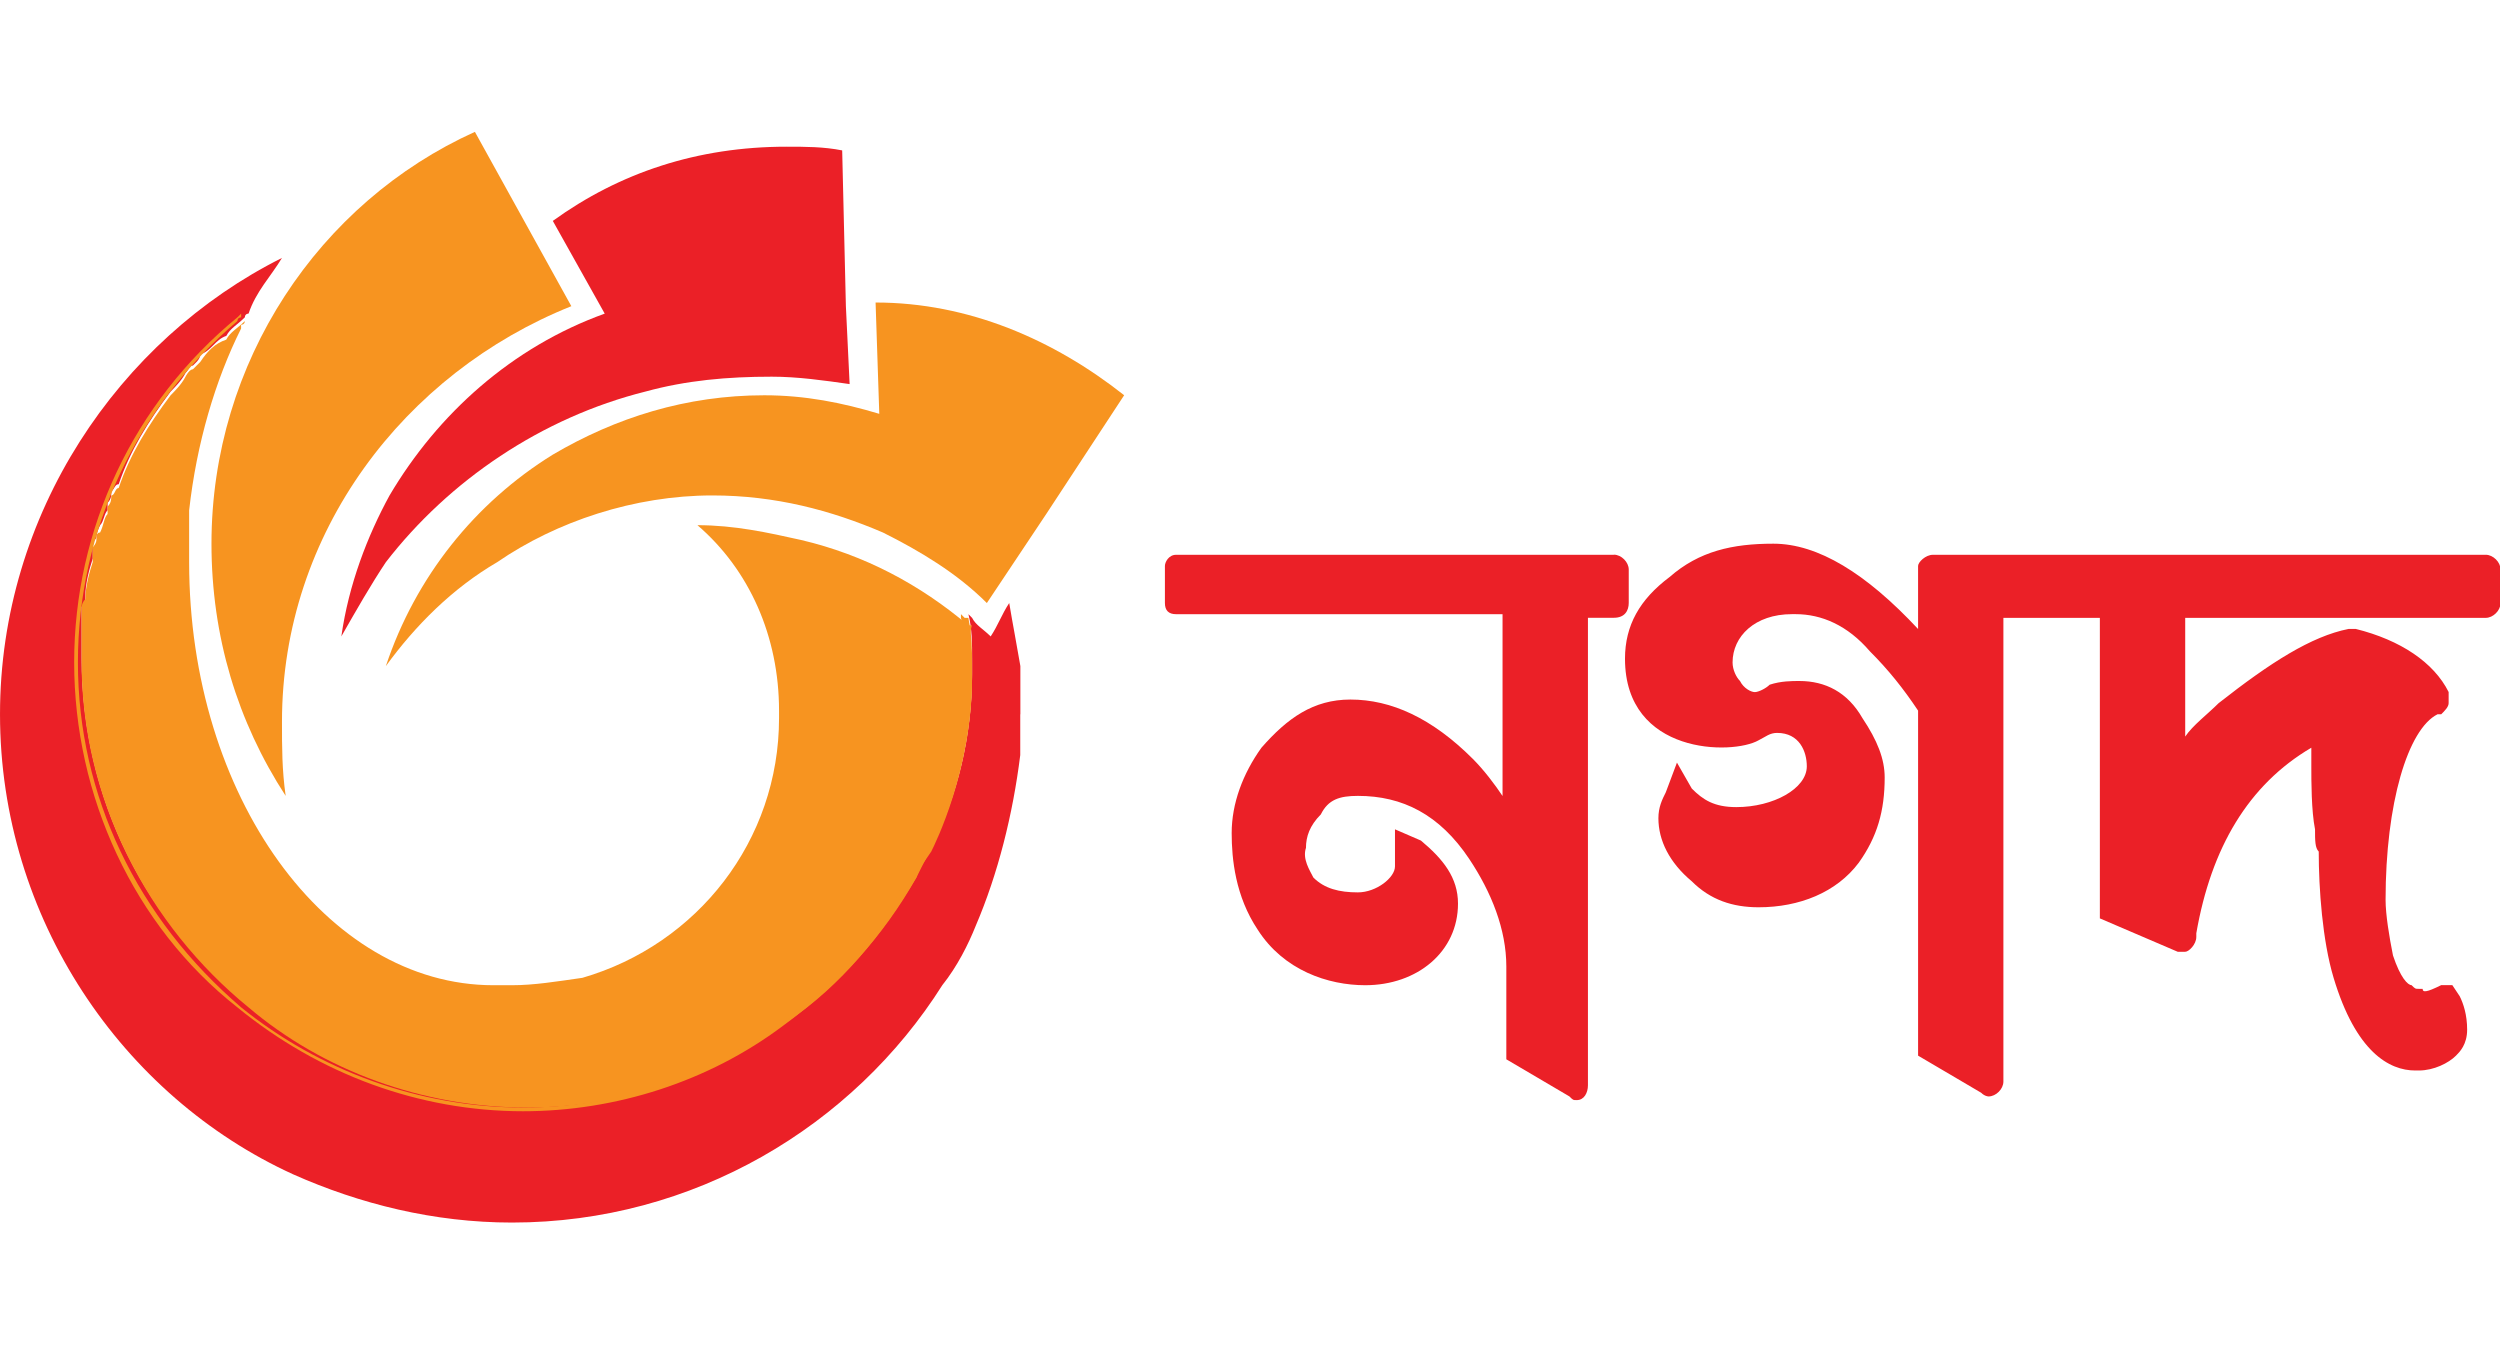 <?xml version="1.0" encoding="UTF-8" standalone="no"?>
<!-- Created with Inkscape (http://www.inkscape.org/) -->

<svg
   width="200.357"
   height="108.533"
   viewBox="0 0 53.011 28.716"
   version="1.1"
   id="svg1"
   xml:space="preserve"
   inkscape:version="1.4.2 (f4327f4, 2025-05-13)"
   xmlns:inkscape="http://www.inkscape.org/namespaces/inkscape"
   xmlns:sodipodi="http://sodipodi.sourceforge.net/DTD/sodipodi-0.dtd"
   xmlns="http://www.w3.org/2000/svg"
   xmlns:svg="http://www.w3.org/2000/svg"
   xmlns:rdf="http://www.w3.org/1999/02/22-rdf-syntax-ns#"
   xmlns:cc="http://creativecommons.org/ns#"
   xmlns:dc="http://purl.org/dc/elements/1.1/"><defs
     id="defs1"><pattern
       id="EMFhbasepattern"
       patternUnits="userSpaceOnUse"
       width="6"
       height="6"
       x="0"
       y="0" /><pattern
       id="EMFhbasepattern-2"
       patternUnits="userSpaceOnUse"
       width="6"
       height="6"
       x="0"
       y="0" /></defs><sodipodi:namedview
     id="base"
     pagecolor="#ffffff"
     bordercolor="#000000"
     borderopacity="0.3"
     inkscape:pageopacity="0.0"
     inkscape:pageshadow="2"
     inkscape:zoom="2.8"
     inkscape:cx="65.892858"
     inkscape:cy="64.464287"
     inkscape:document-units="px"
     inkscape:showpageshadow="2"
     inkscape:pagecheckerboard="0"
     inkscape:deskcolor="#d1d1d1"
     inkscape:window-width="1920"
     inkscape:window-height="1009"
     inkscape:window-x="1912"
     inkscape:window-y="-8"
     inkscape:window-maximized="1"
     inkscape:current-layer="g1"
     showguides="true" /><g
     id="g1"
     transform="translate(0,-2.507)"><g
       id="g2"
       transform="matrix(0.892,0,0,0.892,2.124,5.112)"><path
         style="fill:#eb2027;fill-opacity:1;fill-rule:nonzero;stroke:none;stroke-width:0.265"
         d="m 35.983,10.268 c -10.407,0 -10.407,0 -10.407,0 -0.176,0 -0.265,0.176 -0.265,0.265 0,0.882 0,0.882 0,0.882 0,0.176 0.088,0.265 0.265,0.265 7.761,0 7.761,0 7.761,0 0,4.322 0,4.322 0,4.322 -0.176,-0.265 -0.441,-0.617 -0.706,-0.882 -0.97,-0.97 -1.94,-1.411 -2.91,-1.411 -0.882,0 -1.499,0.441 -2.117,1.147 -0.441,0.617 -0.706,1.323 -0.706,2.028 0,0.617 0.088,1.499 0.617,2.293 0.617,0.97 1.676,1.323 2.558,1.323 1.235,0 2.205,-0.794 2.205,-1.94 0,-0.617 -0.353,-1.058 -0.882,-1.499 C 30.78,16.794 30.78,16.794 30.78,16.794 c 0,0.706 0,0.706 0,0.706 0,0 0,0.088 0,0.088 0,0.088 0,0.088 0,0.088 0,0.265 -0.441,0.617 -0.882,0.617 -0.441,0 -0.794,-0.088 -1.058,-0.353 -0.088,-0.176 -0.265,-0.441 -0.176,-0.706 0,-0.265 0.088,-0.529 0.353,-0.794 0.176,-0.353 0.441,-0.441 0.882,-0.441 1.058,0 1.94,0.441 2.646,1.499 0.529,0.794 0.882,1.676 0.882,2.558 0,2.205 0,2.205 0,2.205 1.499,0.882 1.499,0.882 1.499,0.882 0.088,0.088 0.088,0.088 0.176,0.088 0.176,0 0.265,-0.176 0.265,-0.353 0,0 0,0 0,0 0,-11.113 0,-11.113 0,-11.113 0.617,0 0.617,0 0.617,0 0.265,0 0.353,-0.176 0.353,-0.353 0,-0.794 0,-0.794 0,-0.794 0,-0.176 -0.176,-0.353 -0.353,-0.353 z"
         id="path1" /><path
         style="fill:#eb2027;fill-opacity:1;fill-rule:nonzero;stroke:none;stroke-width:0.265"
         d="m 56.709,10.268 c -9.26,0 -9.26,0 -9.26,0 -1.235,0 -1.235,0 -1.235,0 -2.646,0 -2.646,0 -2.646,0 -0.176,0 -0.353,0.176 -0.353,0.265 0,0 0,0 0,0 0,1.499 0,1.499 0,1.499 -1.235,-1.323 -2.381,-2.028 -3.44,-2.028 -0.97,0 -1.764,0.176 -2.469,0.794 -0.706,0.529 -1.058,1.147 -1.058,1.94 0,2.293 2.558,2.293 3.175,1.94 0.176,-0.088 0.265,-0.176 0.441,-0.176 0.529,0 0.706,0.441 0.706,0.794 0,0.529 -0.794,0.97 -1.676,0.97 -0.529,0 -0.794,-0.176 -1.058,-0.441 -0.353,-0.617 -0.353,-0.617 -0.353,-0.617 -0.265,0.706 -0.265,0.706 -0.265,0.706 -0.088,0.176 -0.176,0.353 -0.176,0.617 0,0.529 0.265,1.058 0.794,1.499 0.441,0.441 0.97,0.617 1.587,0.617 0.97,0 1.852,-0.353 2.381,-1.058 0.441,-0.617 0.617,-1.235 0.617,-2.028 0,-0.441 -0.176,-0.882 -0.529,-1.411 -0.353,-0.617 -0.882,-0.882 -1.499,-0.882 -0.176,0 -0.441,0 -0.706,0.088 -0.088,0.088 -0.265,0.176 -0.353,0.176 -0.088,0 -0.265,-0.088 -0.353,-0.265 -0.088,-0.088 -0.176,-0.265 -0.176,-0.441 0,-0.617 0.529,-1.147 1.411,-1.147 0.088,0 0.088,0 0.088,0 0.617,0 1.235,0.265 1.764,0.882 0.441,0.441 0.794,0.882 1.147,1.411 0,8.202 0,8.202 0,8.202 1.499,0.882 1.499,0.882 1.499,0.882 0.088,0.088 0.176,0.088 0.176,0.088 0.176,0 0.353,-0.176 0.353,-0.353 0,0 0,0 0,0 0,-11.024 0,-11.024 0,-11.024 0.97,0 0.97,0 0.97,0 1.235,0 1.235,0 1.235,0 0.088,0 0.088,0 0.088,0 0,7.144 0,7.144 0,7.144 1.852,0.794 1.852,0.794 1.852,0.794 0.088,0 0.176,0 0.176,0 0.088,0 0.265,-0.176 0.265,-0.353 0,-0.088 0,-0.088 0,-0.088 0.353,-2.028 1.235,-3.528 2.734,-4.41 0,0.176 0,0.265 0,0.441 0,0.353 0,1.058 0.088,1.499 0,0.265 0,0.441 0.088,0.529 0,0 0,0 0,0 0,0.882 0.088,2.117 0.353,2.999 0.529,1.764 1.323,2.205 1.94,2.205 0.088,0 0.088,0 0.088,0 0.353,0 0.706,-0.176 0.882,-0.353 0.088,-0.088 0.265,-0.265 0.265,-0.617 0,-0.353 -0.088,-0.617 -0.176,-0.794 -0.176,-0.265 -0.176,-0.265 -0.176,-0.265 -0.265,0 -0.265,0 -0.265,0 -0.353,0.176 -0.441,0.176 -0.441,0.088 -0.088,0 -0.088,0 -0.088,0 -0.088,0 -0.088,0 -0.176,-0.088 -0.088,0 -0.265,-0.176 -0.441,-0.706 -0.088,-0.441 -0.176,-0.97 -0.176,-1.323 0,-2.293 0.529,-4.057 1.235,-4.41 0.088,0 0.088,0 0.088,0 0.088,-0.088 0.176,-0.176 0.176,-0.265 0,-0.088 0,-0.176 0,-0.176 0,-0.088 0,-0.088 0,-0.088 -0.353,-0.706 -1.147,-1.235 -2.205,-1.499 -0.088,0 -0.088,0 -0.088,0 -0.088,0 -0.088,0 -0.088,0 -0.882,0.176 -1.852,0.794 -3.087,1.764 -0.265,0.265 -0.617,0.529 -0.794,0.794 0,-2.822 0,-2.822 0,-2.822 7.144,0 7.144,0 7.144,0 0.176,0 0.353,-0.176 0.353,-0.353 0,-0.794 0,-0.794 0,-0.794 0,-0.176 -0.176,-0.353 -0.353,-0.353 z"
         id="path2" /><path
         style="fill:#eb2027;fill-opacity:1;fill-rule:nonzero;stroke:none;stroke-width:0.265"
         d="m 21.872,14.06 c 0,0.353 0,0.706 0,0.97 -0.176,1.411 -0.529,2.822 -1.058,4.057 -0.176,0.441 -0.441,0.97 -0.794,1.411 -2.117,3.351 -5.909,5.644 -10.231,5.644 -1.852,0 -3.616,-0.441 -5.203,-1.147 -4.057,-1.852 -6.967,-6.085 -6.967,-10.936 0,-4.763 2.822,-8.908 6.703,-10.848 -0.265,0.441 -0.617,0.794 -0.794,1.323 0,0 -0.088,0 -0.088,0.088 0,0 0,0 0,0 C 3.263,4.8 3.087,4.888 2.999,5.064 2.734,5.152 2.646,5.417 2.381,5.505 c 0,0.088 -0.088,0.176 -0.088,0.176 0,0 -0.088,0.088 -0.088,0.088 -0.088,0 -0.088,0.088 -0.176,0.176 -0.088,0.176 -0.265,0.353 -0.353,0.441 -0.529,0.706 -0.97,1.411 -1.235,2.205 -0.088,0 -0.088,0.088 -0.176,0.176 0,0.088 0,0.176 -0.088,0.265 0,0.088 0,0.088 0,0.176 -0.088,0.088 -0.088,0.265 -0.176,0.353 C -0.088,9.739 -0.088,9.827 -0.088,9.827 c 0,0.088 -0.088,0.088 -0.088,0.176 0,0.088 0,0.176 0,0.353 -0.088,0.265 -0.176,0.617 -0.176,0.882 0,0.088 0,0.176 -0.088,0.265 0,0.088 0,0.088 0,0.176 0,0.088 0,0.265 0,0.265 0,0 0,0 0,0 0,0.088 0,0.265 0,0.353 0,0.088 0,0.265 0,0.441 0,3.263 1.499,6.262 3.969,8.202 1.852,1.411 4.145,2.381 6.615,2.381 2.381,0 4.41,-0.706 6.174,-2.028 1.323,-0.882 2.293,-2.117 3.087,-3.44 0.088,-0.265 0.176,-0.353 0.353,-0.617 0,0 0,0 0,0 0,0 0,0 0,0 0.617,-1.235 0.97,-2.646 0.97,-4.145 0,-0.088 0,-0.176 0,-0.353 0,-0.353 0,-0.706 -0.088,-1.058 0.088,0.088 0.088,0.088 0.088,0.088 0.088,0.176 0.265,0.265 0.441,0.441 0.176,-0.265 0.265,-0.529 0.441,-0.794 0.088,0.529 0.176,0.97 0.265,1.499 0,0.441 0,0.794 0,1.147 z"
         id="path3" /><path
         style="fill:#f79420;fill-opacity:1;fill-rule:nonzero;stroke:none;stroke-width:0.265"
         d="M 11.201,4.359 C 8.908,0.214 8.908,0.214 8.908,0.214 5.203,1.889 2.646,5.682 2.646,10.003 c 0,2.205 0.617,4.233 1.764,5.997 -0.088,-0.617 -0.088,-1.147 -0.088,-1.764 0,-4.498 2.91,-8.29 6.879,-9.878 z"
         id="path4" /><path
         style="fill:#eb2027;fill-opacity:1;fill-rule:nonzero;stroke:none;stroke-width:0.265"
         d="m 12.965,6.387 c 0.97,-0.265 1.94,-0.353 2.999,-0.353 0.617,0 1.235,0.088 1.852,0.176 C 17.727,4.359 17.727,4.359 17.727,4.359 c -0.088,-3.704 -0.088,-3.704 -0.088,-3.704 -0.441,-0.088 -0.882,-0.088 -1.323,-0.088 -2.117,0 -3.969,0.617 -5.556,1.764 C 11.994,4.535 11.994,4.535 11.994,4.535 9.79,5.329 8.026,6.916 6.879,8.857 6.35,9.827 5.909,10.973 5.733,12.208 6.085,11.591 6.438,10.973 6.791,10.444 8.29,8.504 10.495,7.005 12.965,6.387 Z"
         id="path5" /><path
         style="fill:#f79420;fill-opacity:1;fill-rule:nonzero;stroke:none;stroke-width:0.265"
         d="m 18.433,4.271 c 0.088,2.646 0.088,2.646 0.088,2.646 -0.882,-0.265 -1.764,-0.441 -2.734,-0.441 -1.852,0 -3.528,0.529 -5.027,1.411 C 8.908,9.033 7.497,10.797 6.791,12.914 7.497,11.943 8.378,11.062 9.437,10.444 10.848,9.474 12.7,8.857 14.552,8.857 c 1.499,0 2.822,0.353 4.057,0.882 0.882,0.441 1.764,0.97 2.469,1.676 C 22.49,9.298 22.49,9.298 22.49,9.298 24.342,6.475 24.342,6.475 24.342,6.475 22.666,5.152 20.638,4.271 18.433,4.271 Z"
         id="path6" /><path
         style="fill:#f79420;fill-opacity:1;fill-rule:nonzero;stroke:none;stroke-width:0.265"
         d="m 20.726,12.825 c 0,0.088 0,0.176 0,0.353 0,2.205 -0.882,3.969 -0.97,4.145 0,0 0,0 0,0 0,0 0,0 0,0 -0.176,0.265 -0.265,0.353 -0.353,0.617 -0.794,1.323 -1.764,2.558 -3.087,3.44 -1.764,1.235 -3.792,2.028 -6.174,2.028 -2.469,0 -4.851,-0.882 -6.615,-2.381 -2.381,-1.94 -3.969,-4.939 -3.969,-8.202 0,-0.176 0,-0.265 0,-0.441 0,-0.088 0,-0.176 0,-0.353 0,0 0,0 0,0 0,-0.088 0,-0.176 0,-0.265 0,0 0,-0.088 0,-0.176 0,-0.088 0,-0.176 0.088,-0.265 0,-0.265 0.088,-0.617 0.176,-0.882 0,-0.088 0,-0.265 0,-0.353 0,0 0.088,-0.088 0.088,-0.176 0,-0.088 0,-0.176 0.088,-0.176 C 0.088,9.562 0.088,9.386 0.176,9.298 c 0,-0.088 0,-0.088 0,-0.176 0.088,-0.088 0.088,-0.176 0.088,-0.265 0.088,0 0.088,-0.176 0.176,-0.176 0.265,-0.794 0.706,-1.499 1.235,-2.205 0.088,-0.088 0.265,-0.265 0.353,-0.441 0,0 0.088,-0.176 0.176,-0.176 0.088,-0.088 0.088,-0.088 0.088,-0.088 0.088,-0.088 0.088,-0.088 0.088,-0.088 0.176,-0.265 0.353,-0.441 0.617,-0.529 0.088,-0.176 0.265,-0.265 0.441,-0.441 0,0 0,0 0,0 0,0.088 -0.088,0.088 -0.088,0.088 0,0.088 0,0.088 0,0.088 -0.617,1.235 -1.058,2.734 -1.235,4.322 0,0.353 0,0.794 0,1.235 0,5.556 3.263,10.054 7.232,10.054 0.088,0 0.088,0 0.088,0 0.088,0 0.176,0 0.353,0 0.529,0 1.058,-0.088 1.676,-0.176 2.734,-0.794 4.674,-3.263 4.674,-6.174 0,-0.088 0,-0.176 0,-0.176 0,-1.764 -0.706,-3.351 -1.94,-4.41 0.882,0 1.676,0.176 2.469,0.353 1.499,0.353 2.822,1.058 3.969,2.028 0.088,0 0.088,0 0.088,0 -0.088,0.265 0,0.617 0,0.882 z"
         id="path7" /><path
         style="fill:#f79420;fill-opacity:1;fill-rule:nonzero;stroke:none;stroke-width:0.265"
         d="m 20.726,12.825 c 0,0.088 0,0.265 0,0.353 0,2.293 -1.058,4.233 -1.058,4.233 -0.088,0.176 -0.176,0.353 -0.265,0.529 -0.794,1.411 -1.852,2.558 -3.175,3.528 -1.764,1.323 -3.969,2.028 -6.174,2.028 -2.469,0 -4.851,-0.882 -6.791,-2.469 -2.469,-1.94 -3.881,-5.027 -3.881,-8.202 0,-3.175 1.411,-6.174 3.881,-8.202 0.088,-0.088 0.088,-0.088 0.088,-0.088 0,0 0,0 0,0.088 0,0 -0.088,0 -0.088,0.088 -2.381,2.028 -3.792,4.939 -3.792,8.114 0,3.175 1.411,6.085 3.881,8.202 1.852,1.499 4.233,2.381 6.703,2.381 2.205,0 4.322,-0.706 6.085,-2.028 1.323,-0.97 2.381,-2.117 3.087,-3.528 0.176,-0.176 0.265,-0.353 0.265,-0.529 0,0 1.058,-1.94 1.058,-4.145 0,-0.176 0,-0.265 0,-0.353 0,-0.441 0,-0.706 -0.088,-1.058 0,-0.088 0,-0.088 0,-0.088 0.088,0.088 0.088,0.088 0.088,0.088 0.088,0 0.088,0 0.088,0 0.088,0.441 0.088,0.794 0.088,1.058 z"
         id="path8" /></g></g></svg>
